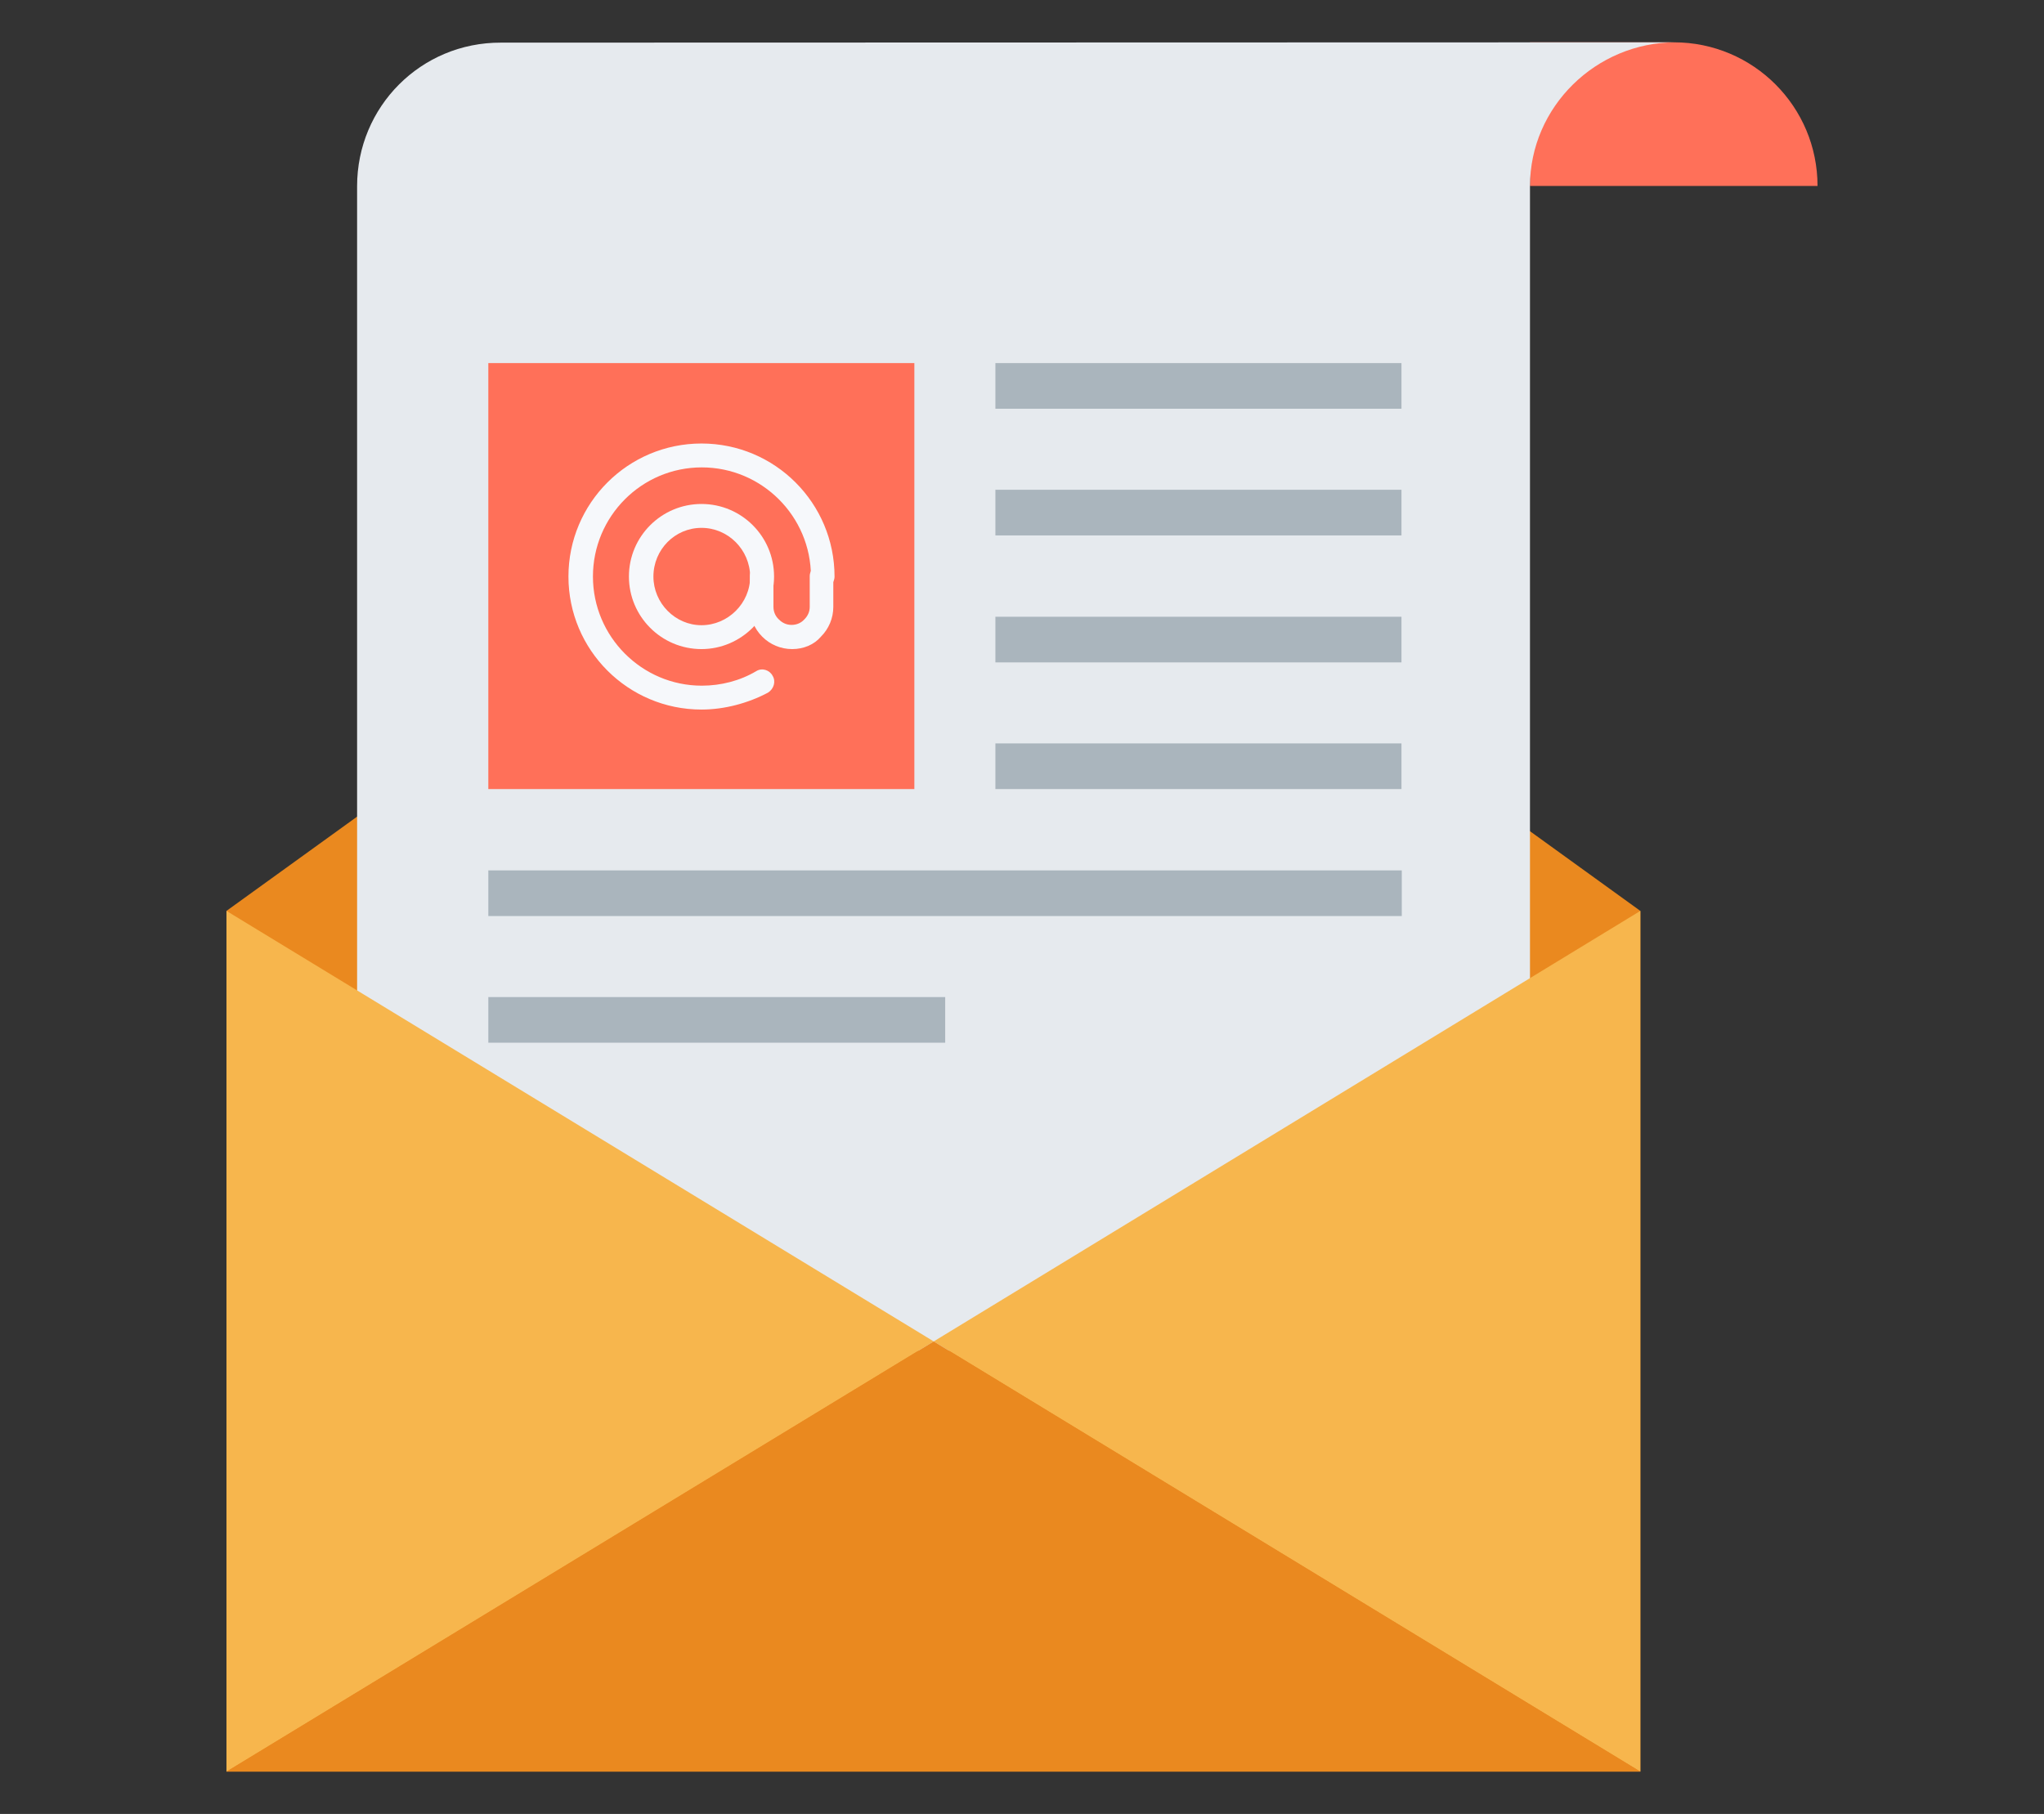 <?xml version="1.0" encoding="utf-8"?>
<!-- Generator: Adobe Illustrator 17.1.0, SVG Export Plug-In . SVG Version: 6.00 Build 0)  -->
<!DOCTYPE svg PUBLIC "-//W3C//DTD SVG 1.1//EN" "http://www.w3.org/Graphics/SVG/1.1/DTD/svg11.dtd">
<svg version="1.1" id="Capa_1" xmlns="http://www.w3.org/2000/svg" xmlns:xlink="http://www.w3.org/1999/xlink" x="0px" y="0px"
	 viewBox="0 0 676 600" enable-background="new 0 0 676 600" xml:space="preserve">
<rect x="0" y="0" width="676" height="600" fill="#333333" stroke="none"/>
<g id="Email_marketing">
	<g>
		<polygon fill="#EA891F" points="308.8,132.5 74.9,301.3 74.9,586 542.5,586 542.5,301.3 		"/>
		<path fill="#FF7059" d="M553.6,14c26.3,0,47.5,21.3,47.5,47.5h-95.1V14H553.6z"/>
		<path fill="#E6EAEE" d="M118.1,61.6v385.2h387.9V61.6c0-26.3,21.9-47.6,48.1-47.6l-388.4,0.1C139.2,14,118.1,35.3,118.1,61.6z"/>
		<g>
			<rect x="161.5" y="120.1" fill="#FF7059" width="140.9" height="140.9"/>
			<g>
				<g>
					<path fill="#F6F8FB" d="M232,214.7c-13.3,0-24-10.8-24-24c0-13.3,10.8-24,24-24c13.3,0,24,10.8,24,24
						C256,203.8,245.2,214.7,232,214.7z M232,174.6c-8.8,0-15.9,7.2-15.9,16.1c0,8.8,7.2,16.1,15.9,16.1s16.1-7.2,16.1-16.1
						C248,181.8,240.8,174.6,232,174.6z"/>
					<path fill="#F6F8FB" d="M232,234.7c-24.3,0-44-19.7-44-44s19.7-44,44-44s44,19.7,44,44c0,2.2-1.8,3.9-3.9,3.9
						c-2.2,0-3.9-1.8-3.9-3.9c0-19.9-16.2-36.1-36.1-36.1s-36,16.2-36,36.1s16.2,36.1,36,36.1c6.3,0,12.6-1.6,18-4.8
						c1.9-1.2,4.4-0.4,5.4,1.5c1.2,1.9,0.4,4.4-1.5,5.6C247.4,232.6,239.6,234.7,232,234.7z"/>
					<path fill="#F6F8FB" d="M262,214.7c-3.8,0-7.3-1.5-9.9-4.1c-2.6-2.6-4.1-6.1-4.1-9.9v-10.1c0-2.2,1.8-3.9,3.9-3.9
						c2.2,0,3.9,1.8,3.9,3.9v10.1c0,1.6,0.6,3.1,1.8,4.2c1.2,1.2,2.6,1.8,4.2,1.8s3.1-0.6,4.2-1.8c1.2-1.2,1.8-2.6,1.8-4.2v-10.1
						c0-2.2,1.8-3.9,3.9-3.9s3.9,1.8,3.9,3.9v10.1c0,3.8-1.5,7.3-4.1,9.9C269.3,213.2,265.8,214.7,262,214.7z"/>
				</g>
			</g>
			<g>
				<g>
					<rect x="329.2" y="120.1" fill="#AAB5BD" width="134.3" height="15.1"/>
					<rect x="329.2" y="162" fill="#AAB5BD" width="134.3" height="15.1"/>
					<rect x="329.2" y="204" fill="#AAB5BD" width="134.3" height="15.1"/>
					<rect x="329.2" y="245.9" fill="#AAB5BD" width="134.3" height="15.1"/>
					<rect x="161.5" y="287.9" fill="#AAB5BD" width="302.1" height="15.1"/>
					<rect x="161.5" y="329.8" fill="#AAB5BD" width="151.1" height="15.1"/>
				</g>
			</g>
		</g>
		<polygon fill="#F7B64D" points="542.5,301.3 542.5,586 308.8,443.7 		"/>
		<polygon fill="#F7B64D" points="308.8,443.7 74.9,586 74.9,301.3 		"/>
		<polygon fill="#EA891F" points="542.5,586 74.9,586 308.8,443.7 		"/>
	</g>
</g>
</svg>
